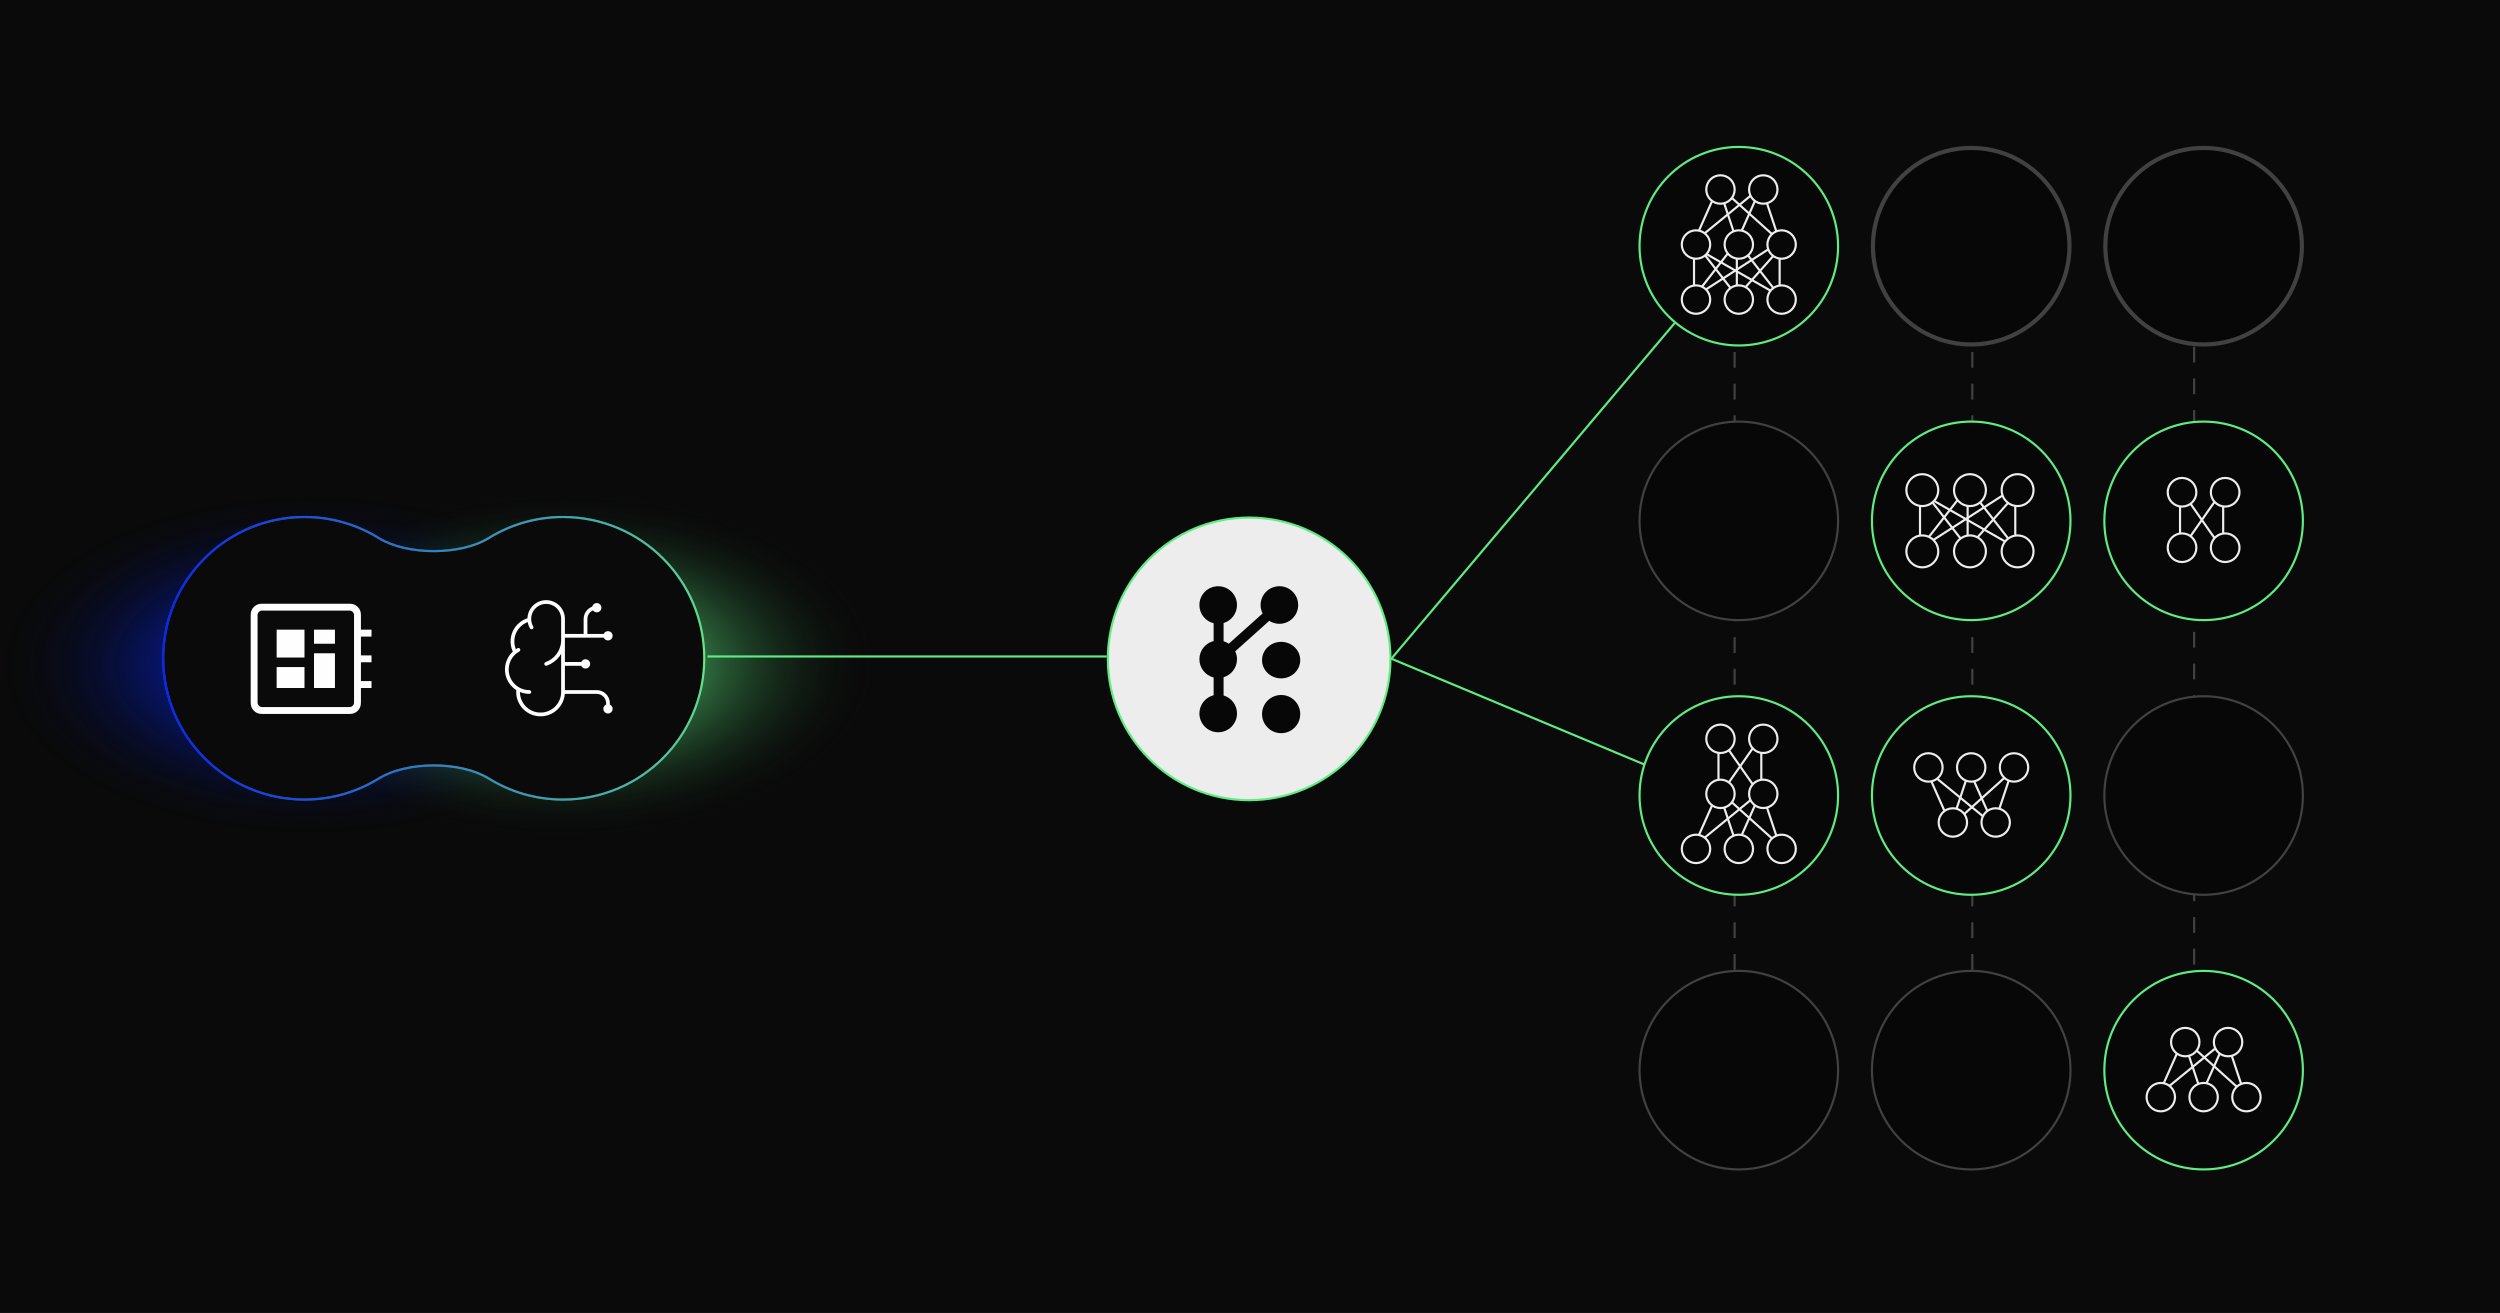 <svg width="1152" height="605" viewBox="0 0 1152 605" fill="none" xmlns="http://www.w3.org/2000/svg">
<rect x="0" y="0" width="1152" height="605" fill="#808080" stroke="none"/>
<g clip-path="url(#clip0_244_1381)">
<rect width="1152" height="605" fill="#0A0A0A"/>
<rect x="-12" y="208.336" width="310" height="190" fill="url(#paint0_radial_244_1381)"/>
<rect x="104.25" y="208.336" width="310" height="190" fill="url(#paint1_radial_244_1381)"/>
<path d="M259.437 238.228C295.395 238.228 324.545 267.378 324.545 303.336C324.545 339.295 295.395 368.445 259.437 368.445C246.897 368.445 235.187 364.9 225.252 358.757C218.706 354.71 209.265 352.71 199.871 352.71C190.477 352.71 181.036 354.71 174.49 358.757C164.556 364.9 152.846 368.445 140.306 368.445C104.347 368.445 75.197 339.295 75.197 303.336C75.197 267.378 104.347 238.228 140.306 238.228C152.846 238.228 164.556 241.773 174.491 247.916C181.037 251.962 190.477 253.963 199.871 253.963C209.265 253.963 218.705 251.962 225.251 247.916C235.186 241.773 246.896 238.228 259.437 238.228Z" fill="#0A0A0A"/>
<path d="M259.437 238.228C295.395 238.228 324.545 267.378 324.545 303.336C324.545 339.295 295.395 368.445 259.437 368.445C246.897 368.445 235.187 364.9 225.252 358.757C218.706 354.71 209.265 352.71 199.871 352.71C190.477 352.71 181.036 354.71 174.49 358.757C164.556 364.9 152.846 368.445 140.306 368.445C104.347 368.445 75.197 339.295 75.197 303.336C75.197 267.378 104.347 238.228 140.306 238.228C152.846 238.228 164.556 241.773 174.491 247.916C181.037 251.962 190.477 253.963 199.871 253.963C209.265 253.963 218.705 251.962 225.251 247.916C235.186 241.773 246.896 238.228 259.437 238.228Z" stroke="#434343"/>
<path d="M259.437 238.228C295.395 238.228 324.545 267.378 324.545 303.336C324.545 339.295 295.395 368.445 259.437 368.445C246.897 368.445 235.187 364.9 225.252 358.757C218.706 354.71 209.265 352.71 199.871 352.71C190.477 352.71 181.036 354.71 174.49 358.757C164.556 364.9 152.846 368.445 140.306 368.445C104.347 368.445 75.197 339.295 75.197 303.336C75.197 267.378 104.347 238.228 140.306 238.228C152.846 238.228 164.556 241.773 174.491 247.916C181.037 251.962 190.477 253.963 199.871 253.963C209.265 253.963 218.705 251.962 225.251 247.916C235.186 241.773 246.896 238.228 259.437 238.228Z" stroke="url(#paint2_radial_244_1381)"/>
<path d="M243.912 285.53C243.866 284.495 244.027 283.462 244.386 282.49C244.745 281.518 245.295 280.628 246.003 279.872C246.711 279.116 247.563 278.51 248.509 278.088C249.455 277.666 250.476 277.437 251.512 277.416C252.547 277.394 253.577 277.58 254.54 277.962C255.503 278.344 256.379 278.915 257.118 279.641C257.857 280.367 258.444 281.233 258.843 282.189C259.242 283.145 259.446 284.171 259.443 285.206V318.874M243.912 285.53C242.39 285.922 240.977 286.654 239.779 287.673C238.582 288.691 237.632 289.969 237.002 291.409C236.372 292.848 236.077 294.413 236.141 295.983C236.205 297.554 236.625 299.089 237.37 300.473M243.912 285.53C243.963 286.783 244.317 288.005 244.942 289.091M237.37 300.473C236.06 301.538 235.03 302.906 234.369 304.459C233.709 306.012 233.438 307.703 233.58 309.385C233.722 311.067 234.272 312.688 235.184 314.109C236.095 315.529 237.34 316.705 238.81 317.535M237.37 300.473C237.844 300.087 238.351 299.747 238.885 299.45M238.81 317.535C238.629 318.939 238.737 320.366 239.128 321.727C239.52 323.087 240.186 324.353 241.086 325.447C241.986 326.54 243.1 327.437 244.361 328.083C245.621 328.728 247 329.109 248.413 329.2C249.826 329.292 251.243 329.093 252.576 328.616C253.909 328.138 255.13 327.393 256.164 326.425C257.197 325.457 258.022 324.288 258.586 322.989C259.15 321.69 259.442 320.29 259.443 318.874M238.81 317.535C240.365 318.412 242.119 318.874 243.904 318.873M259.443 318.874L274.982 318.874C276.356 318.874 277.673 319.419 278.644 320.391C279.616 321.362 280.161 322.68 280.161 324.053V326.643M251.674 305.925C253.848 305.16 255.746 303.767 257.129 301.923C258.512 300.08 259.317 297.867 259.443 295.565M259.443 305.925H269.802M259.443 292.976H280.161M269.802 292.976V285.206C269.802 283.833 270.348 282.515 271.319 281.544C272.291 280.572 273.608 280.027 274.982 280.027M271.097 305.925C271.097 306.64 270.517 307.22 269.802 307.22C269.087 307.22 268.507 306.64 268.507 305.925C268.507 305.21 269.087 304.63 269.802 304.63C270.517 304.63 271.097 305.21 271.097 305.925ZM276.277 280.027C276.277 280.742 275.697 281.322 274.982 281.322C274.267 281.322 273.687 280.742 273.687 280.027C273.687 279.311 274.267 278.732 274.982 278.732C275.697 278.732 276.277 279.311 276.277 280.027ZM281.456 326.643C281.456 327.358 280.877 327.938 280.161 327.938C279.446 327.938 278.867 327.358 278.867 326.643C278.867 325.928 279.446 325.348 280.161 325.348C280.877 325.348 281.456 325.928 281.456 326.643ZM281.456 292.976C281.456 293.691 280.877 294.271 280.161 294.271C279.446 294.271 278.867 293.691 278.867 292.976C278.867 292.261 279.446 291.681 280.161 291.681C280.877 291.681 281.456 292.261 281.456 292.976Z" stroke="#FEFEFE" stroke-width="1.727" stroke-linecap="round" stroke-linejoin="round"/>
<path d="M120.646 328.984C119.185 328.984 117.965 328.495 116.986 327.516C116.007 326.537 115.518 325.317 115.518 323.856V283.319C115.518 281.858 116.007 280.638 116.986 279.659C117.965 278.68 119.185 278.19 120.646 278.19H161.183C162.644 278.19 163.864 278.68 164.843 279.659C165.822 280.638 166.311 281.858 166.311 283.319V290.156H171.195V293.331H166.311V302H171.195V305.175H166.311V313.844H171.195V317.018H166.311V323.856C166.311 325.317 165.822 326.537 164.843 327.516C163.864 328.495 162.644 328.984 161.183 328.984H120.646ZM120.646 325.809H161.183C161.672 325.809 162.119 325.606 162.526 325.199C162.933 324.792 163.137 324.344 163.137 323.856V283.319C163.137 282.83 162.933 282.382 162.526 281.975C162.119 281.568 161.672 281.365 161.183 281.365H120.646C120.158 281.365 119.71 281.568 119.302 281.975C118.896 282.382 118.692 282.83 118.692 283.319V323.856C118.692 324.344 118.896 324.792 119.302 325.199C119.71 325.606 120.158 325.809 120.646 325.809ZM127.483 317.018H140.304V307.372H127.483V317.018ZM144.699 296.628H154.345V290.156H144.699V296.628ZM127.483 302.977H140.304V290.156H127.483V302.977ZM144.699 317.018H154.345V301.023H144.699V317.018Z" fill="#FEFEFE"/>
<circle cx="575.608" cy="303.608" r="65.109" fill="#EDEDED" stroke="#5FED83"/>
<path fill-rule="evenodd" clip-rule="evenodd" d="M590.349 295.766C585.487 295.766 581.549 299.535 581.549 304.184C581.549 308.833 585.487 312.599 590.349 312.599C595.208 312.599 599.147 308.833 599.147 304.184C599.147 299.535 595.208 295.766 590.349 295.766Z" fill="#070707"/>
<path fill-rule="evenodd" clip-rule="evenodd" d="M589.548 270.133C584.762 270.133 580.883 274.012 580.883 278.798C580.883 280.193 581.211 281.521 581.802 282.677L566.223 296.628C565.499 296.128 564.697 295.746 563.831 295.484V287.095C567.406 286.03 570.009 282.717 570.009 278.798C570.009 274.012 566.131 270.133 561.345 270.133C556.559 270.133 552.68 274.012 552.68 278.798C552.68 282.861 555.467 286.267 559.241 287.2V295.379C555.481 296.324 552.68 299.73 552.68 303.779C552.68 307.83 555.467 311.247 559.241 312.181V320.359C555.481 321.307 552.68 324.712 552.68 328.761C552.68 333.547 556.559 337.426 561.345 337.426C566.131 337.426 570.009 333.547 570.009 328.761C570.009 324.844 567.406 321.53 563.831 320.465V312.075C567.406 311.01 570.009 307.698 570.009 303.779C570.009 302.465 569.72 301.23 569.194 300.124L584.867 286.082C586.22 286.951 587.811 287.451 589.534 287.451C594.32 287.451 598.199 283.572 598.199 278.786C598.199 274 594.32 270.121 589.534 270.121L589.548 270.133Z" fill="#070707"/>
<path fill-rule="evenodd" clip-rule="evenodd" d="M590.349 320.248C585.487 320.248 581.549 324.188 581.549 329.048C581.549 333.908 585.487 337.846 590.349 337.846C595.208 337.846 599.147 333.908 599.147 329.048C599.147 324.188 595.208 320.248 590.349 320.248Z" fill="#070707"/>
<line y1="-0.5" x2="316.402" y2="-0.5" transform="matrix(-8.74228e-08 -1 -1 8.74228e-08 1010.55 459.058)" stroke="#414141" stroke-dasharray="7.3 7.3"/>
<line y1="-0.5" x2="316.402" y2="-0.5" transform="matrix(-8.74228e-08 -1 -1 8.74228e-08 908.332 461.492)" stroke="#414141" stroke-dasharray="7.3 7.3"/>
<line y1="-0.5" x2="316.402" y2="-0.5" transform="matrix(-8.74228e-08 -1 -1 8.74228e-08 798.809 461.492)" stroke="#414141" stroke-dasharray="7.3 7.3"/>
<line y1="-0.5" x2="175.912" y2="-0.5" transform="matrix(-0.923 -0.386 0.343 -0.939 803.301 370.806)" stroke="#5FED83"/>
<line y1="-0.5" x2="248.301" y2="-0.5" transform="matrix(-0.645 0.764 -0.719 -0.695 801.15 113.207)" stroke="#5FED83"/>
<circle cx="46.243" cy="46.243" r="45.743" transform="matrix(0 -1 -1 0 1061.67 539.375)" fill="#070707" stroke="#5FED83"/>
<line y1="-0.5" x2="27.756" y2="-0.5" transform="matrix(0.406 -0.914 -0.914 -0.406 994.285 504.147)" stroke="#EDEDED"/>
<line y1="-0.5" x2="26.735" y2="-0.5" transform="matrix(-0.316 -0.949 -0.949 0.316 1014.01 504.147)" stroke="#EDEDED"/>
<line y1="-0.5" x2="37.914" y2="-0.5" transform="matrix(-0.743 -0.669 -0.669 0.743 1033.74 504.147)" stroke="#EDEDED"/>
<line y1="-0.5" x2="26.735" y2="-0.5" transform="matrix(-0.316 -0.949 -0.949 0.316 1033.74 504.147)" stroke="#EDEDED"/>
<line y1="-0.5" x2="27.756" y2="-0.5" transform="matrix(0.406 -0.914 -0.914 -0.406 1014.01 504.147)" stroke="#EDEDED"/>
<line y1="-0.5" x2="40.053" y2="-0.5" transform="matrix(0.774 -0.633 -0.633 -0.774 994.285 504.147)" stroke="#EDEDED"/>
<circle cx="7.045" cy="7.045" r="6.545" transform="matrix(0 -1 -1 0 1042.2 512.604)" fill="#070707" stroke="#EDEDED"/>
<circle cx="7.045" cy="7.045" r="6.545" transform="matrix(0 -1 -1 0 1033.74 487.239)" fill="#070707" stroke="#EDEDED"/>
<circle cx="7.045" cy="7.045" r="6.545" transform="matrix(0 -1 -1 0 1002.74 512.604)" fill="#070707" stroke="#EDEDED"/>
<circle cx="7.045" cy="7.045" r="6.545" transform="matrix(0 -1 -1 0 1014.01 487.239)" fill="#070707" stroke="#EDEDED"/>
<circle cx="7.045" cy="7.045" r="6.545" transform="matrix(0 -1 -1 0 1022.47 512.6)" fill="#070707" stroke="#EDEDED"/>
<circle cx="46.243" cy="46.243" r="45.743" transform="matrix(0 -1 -1 0 1061.67 412.814)" fill="#070707" stroke="#414141"/>
<circle cx="46.243" cy="46.243" r="45.743" transform="matrix(0 -1 -1 0 1061.67 286.254)" fill="#070707" stroke="#5FED83"/>
<line y1="-0.5" x2="28.395" y2="-0.5" transform="matrix(0 -1 -1 0 1004.06 253.802)" stroke="#EDEDED"/>
<line y1="-0.5" x2="34.661" y2="-0.5" transform="matrix(0.573 -0.819 -0.819 -0.573 1004.06 253.802)" stroke="#EDEDED"/>
<line y1="-0.5" x2="28.395" y2="-0.5" transform="matrix(1.34104e-08 -1 -1 -1.34104e-08 1023.94 253.802)" stroke="#EDEDED"/>
<line y1="-0.5" x2="34.661" y2="-0.5" transform="matrix(-0.573 -0.819 -0.819 0.573 1023.94 253.802)" stroke="#EDEDED"/>
<circle cx="7.099" cy="7.099" r="6.599" transform="matrix(0 -1 -1 0 1032.46 259.482)" fill="#070707" stroke="#EDEDED"/>
<circle cx="7.099" cy="7.099" r="6.599" transform="matrix(0 -1 -1 0 1032.46 233.927)" fill="#070707" stroke="#EDEDED"/>
<circle cx="7.099" cy="7.099" r="6.599" transform="matrix(0 -1 -1 0 1012.58 259.482)" fill="#070707" stroke="#EDEDED"/>
<circle cx="7.099" cy="7.099" r="6.599" transform="matrix(0 -1 -1 0 1012.58 233.927)" fill="#070707" stroke="#EDEDED"/>
<circle cx="46.243" cy="46.243" r="45.28" transform="matrix(0 -1 -1 0 1061.67 159.693)" fill="#070707" stroke="#414141" stroke-width="1.927"/>
<circle cx="46.243" cy="46.243" r="45.743" transform="matrix(0 -1 -1 0 954.576 539.375)" fill="#070707" stroke="#414141"/>
<circle cx="46.243" cy="46.243" r="45.743" transform="matrix(0 -1 -1 0 954.576 412.814)" fill="#070707" stroke="#5FED83"/>
<line x1="887.652" y1="354.841" x2="898.925" y2="380.204" stroke="#EDEDED"/>
<line x1="907.398" y1="355.202" x2="898.944" y2="380.565" stroke="#EDEDED"/>
<line x1="926.985" y1="355.416" x2="898.803" y2="380.779" stroke="#EDEDED"/>
<line x1="927.125" y1="355.202" x2="918.67" y2="380.565" stroke="#EDEDED"/>
<line x1="907.381" y1="354.841" x2="918.653" y2="380.204" stroke="#EDEDED"/>
<line x1="887.512" y1="354.657" x2="918.512" y2="380.02" stroke="#EDEDED"/>
<circle cx="928.06" cy="353.633" r="6.545" transform="rotate(90 928.06 353.633)" fill="#070707" stroke="#EDEDED"/>
<circle cx="919.605" cy="378.998" r="6.545" transform="rotate(90 919.605 378.998)" fill="#070707" stroke="#EDEDED"/>
<circle cx="888.605" cy="353.633" r="6.545" transform="rotate(90 888.605 353.633)" fill="#070707" stroke="#EDEDED"/>
<circle cx="899.878" cy="378.998" r="6.545" transform="rotate(90 899.878 378.998)" fill="#070707" stroke="#EDEDED"/>
<circle cx="908.332" cy="353.637" r="6.545" transform="rotate(90 908.332 353.637)" fill="#070707" stroke="#EDEDED"/>
<circle cx="46.243" cy="46.243" r="45.743" transform="matrix(0 -1 -1 0 954.576 286.254)" fill="#070707" stroke="#5FED83"/>
<line y1="-0.5" x2="35.75" y2="-0.5" transform="matrix(0.614 -0.789 -0.789 -0.614 884.238 252.507)" stroke="#EDEDED"/>
<line y1="-0.5" x2="28.22" y2="-0.5" transform="matrix(0 -1 -1 0 884.238 252.507)" stroke="#EDEDED"/>
<line y1="-0.5" x2="35.75" y2="-0.5" transform="matrix(-0.614 -0.789 -0.789 0.614 906.188 252.507)" stroke="#EDEDED"/>
<line y1="-0.5" x2="25.084" y2="-0.5" transform="matrix(0 -1 -1 0 906.188 252.507)" stroke="#EDEDED"/>
<line y1="-0.5" x2="35.75" y2="-0.5" transform="matrix(-0.614 -0.789 -0.789 0.614 928.135 252.507)" stroke="#EDEDED"/>
<line y1="-0.5" x2="50.559" y2="-0.5" transform="matrix(-0.868 -0.496 -0.496 0.868 928.135 252.507)" stroke="#EDEDED"/>
<line y1="-0.5" x2="28.22" y2="-0.5" transform="matrix(0 -1 -1 0 928.135 252.507)" stroke="#EDEDED"/>
<line y1="-0.5" x2="37.757" y2="-0.5" transform="matrix(0.664 -0.747 -0.747 -0.664 906.188 252.507)" stroke="#EDEDED"/>
<line y1="-0.5" x2="52.185" y2="-0.5" transform="matrix(0.841 -0.541 -0.541 -0.841 884.238 252.507)" stroke="#EDEDED"/>
<path d="M937.043 254.076C937.043 250.023 933.757 246.737 929.704 246.737C925.651 246.737 922.365 250.023 922.365 254.076C922.365 258.129 925.651 261.414 929.704 261.415C933.757 261.415 937.043 258.129 937.043 254.076Z" fill="#070707" stroke="#EDEDED"/>
<path d="M937.043 225.854C937.043 221.8 933.757 218.515 929.704 218.515C925.651 218.515 922.365 221.8 922.365 225.854C922.365 229.907 925.651 233.192 929.704 233.192C933.757 233.192 937.043 229.907 937.043 225.854Z" fill="#070707" stroke="#EDEDED"/>
<path d="M915.094 225.854C915.094 221.8 911.808 218.515 907.755 218.515C903.702 218.515 900.416 221.8 900.416 225.854C900.416 229.907 903.702 233.192 907.755 233.192C911.808 233.192 915.094 229.907 915.094 225.854Z" fill="#070707" stroke="#EDEDED"/>
<path d="M893.143 254.076C893.143 250.023 889.857 246.737 885.804 246.737C881.751 246.737 878.465 250.023 878.465 254.076C878.465 258.129 881.751 261.414 885.804 261.415C889.857 261.415 893.143 258.129 893.143 254.076Z" fill="#070707" stroke="#EDEDED"/>
<path d="M893.143 225.854C893.143 221.8 889.857 218.515 885.804 218.515C881.751 218.515 878.465 221.8 878.465 225.854C878.465 229.907 881.751 233.192 885.804 233.192C889.857 233.192 893.143 229.907 893.143 225.854Z" fill="#070707" stroke="#EDEDED"/>
<path d="M915.094 254.071C915.094 250.018 911.808 246.732 907.755 246.732C903.702 246.732 900.416 250.018 900.416 254.071C900.416 258.124 903.702 261.41 907.755 261.41C911.808 261.41 915.094 258.124 915.094 254.071Z" fill="#070707" stroke="#EDEDED"/>
<circle cx="46.243" cy="46.243" r="45.28" transform="matrix(0 -1 -1 0 954.576 159.693)" fill="#070707" stroke="#414141" stroke-width="1.927"/>
<circle cx="46.243" cy="46.243" r="45.743" transform="matrix(0 -1 -1 0 847.486 539.375)" fill="#070707" stroke="#414141"/>
<circle cx="46.243" cy="46.243" r="45.743" transform="matrix(0 -1 -1 0 847.486 412.814)" fill="#070707" stroke="#5FED83"/>
<line y1="-0.5" x2="28.182" y2="-0.5" transform="matrix(0 -1 -1 0 791.379 367.213)" stroke="#EDEDED"/>
<line y1="-0.5" x2="34.4" y2="-0.5" transform="matrix(0.573 -0.819 -0.819 -0.573 791.379 367.213)" stroke="#EDEDED"/>
<line y1="-0.5" x2="28.182" y2="-0.5" transform="matrix(1.34104e-08 -1 -1 -1.34104e-08 811.107 367.213)" stroke="#EDEDED"/>
<line y1="-0.5" x2="34.4" y2="-0.5" transform="matrix(-0.573 -0.819 -0.819 0.573 811.107 367.213)" stroke="#EDEDED"/>
<line y1="-0.5" x2="27.756" y2="-0.5" transform="matrix(0.406 -0.914 -0.914 -0.406 780.107 389.759)" stroke="#EDEDED"/>
<line y1="-0.5" x2="26.735" y2="-0.5" transform="matrix(-0.316 -0.949 -0.949 0.316 799.834 389.759)" stroke="#EDEDED"/>
<line y1="-0.5" x2="37.914" y2="-0.5" transform="matrix(-0.743 -0.669 -0.669 0.743 819.561 389.759)" stroke="#EDEDED"/>
<line y1="-0.5" x2="26.735" y2="-0.5" transform="matrix(-0.316 -0.949 -0.949 0.316 819.561 389.759)" stroke="#EDEDED"/>
<line y1="-0.5" x2="27.756" y2="-0.5" transform="matrix(0.406 -0.914 -0.914 -0.406 799.834 389.759)" stroke="#EDEDED"/>
<line y1="-0.5" x2="40.053" y2="-0.5" transform="matrix(0.774 -0.633 -0.633 -0.774 780.107 389.759)" stroke="#EDEDED"/>
<circle cx="7.045" cy="7.045" r="6.545" transform="matrix(0 -1 -1 0 828.016 398.211)" fill="#070707" stroke="#EDEDED"/>
<circle cx="7.045" cy="7.045" r="6.545" transform="matrix(0 -1 -1 0 819.561 372.851)" fill="#070707" stroke="#EDEDED"/>
<circle cx="7.045" cy="7.045" r="6.545" transform="matrix(0 -1 -1 0 819.561 347.486)" fill="#070707" stroke="#EDEDED"/>
<circle cx="7.045" cy="7.045" r="6.545" transform="matrix(0 -1 -1 0 788.561 398.211)" fill="#070707" stroke="#EDEDED"/>
<circle cx="7.045" cy="7.045" r="6.545" transform="matrix(0 -1 -1 0 799.834 372.851)" fill="#070707" stroke="#EDEDED"/>
<circle cx="7.045" cy="7.045" r="6.545" transform="matrix(0 -1 -1 0 808.289 398.211)" fill="#070707" stroke="#EDEDED"/>
<circle cx="7.045" cy="7.045" r="6.545" transform="matrix(0 -1 -1 0 799.834 347.486)" fill="#070707" stroke="#EDEDED"/>
<circle cx="46.243" cy="46.243" r="45.743" transform="matrix(0 -1 -1 0 847.486 286.254)" fill="#070707" stroke="#414141"/>
<circle cx="46.243" cy="46.243" r="45.743" transform="matrix(0 -1 -1 0 847.486 159.693)" fill="#070707" stroke="#5FED83"/>
<line y1="-0.5" x2="27.756" y2="-0.5" transform="matrix(0.406 -0.914 -0.914 -0.406 780.107 111.272)" stroke="#EDEDED"/>
<line y1="-0.5" x2="26.736" y2="-0.5" transform="matrix(-0.316 -0.949 -0.949 0.316 799.834 111.272)" stroke="#EDEDED"/>
<line y1="-0.5" x2="37.915" y2="-0.5" transform="matrix(-0.743 -0.669 -0.669 0.743 819.561 111.272)" stroke="#EDEDED"/>
<line y1="-0.5" x2="26.736" y2="-0.5" transform="matrix(-0.316 -0.949 -0.949 0.316 819.561 111.272)" stroke="#EDEDED"/>
<line y1="-0.5" x2="27.756" y2="-0.5" transform="matrix(0.406 -0.914 -0.914 -0.406 799.834 111.272)" stroke="#EDEDED"/>
<line y1="-0.5" x2="40.054" y2="-0.5" transform="matrix(0.774 -0.633 -0.633 -0.774 780.107 111.272)" stroke="#EDEDED"/>
<line y1="-0.5" x2="32.132" y2="-0.5" transform="matrix(0.614 -0.789 -0.789 -0.614 780.107 136.633)" stroke="#EDEDED"/>
<line y1="-0.5" x2="25.364" y2="-0.5" transform="matrix(0 -1 -1 0 780.107 136.633)" stroke="#EDEDED"/>
<line y1="-0.5" x2="32.132" y2="-0.5" transform="matrix(-0.614 -0.789 -0.789 0.614 799.834 136.633)" stroke="#EDEDED"/>
<line y1="-0.5" x2="22.545" y2="-0.5" transform="matrix(0 -1 -1 0 799.834 136.633)" stroke="#EDEDED"/>
<line y1="-0.5" x2="32.132" y2="-0.5" transform="matrix(-0.614 -0.789 -0.789 0.614 819.561 136.633)" stroke="#EDEDED"/>
<line y1="-0.5" x2="45.442" y2="-0.5" transform="matrix(-0.868 -0.496 -0.496 0.868 819.561 136.633)" stroke="#EDEDED"/>
<line y1="-0.5" x2="25.364" y2="-0.5" transform="matrix(0 -1 -1 0 819.561 136.633)" stroke="#EDEDED"/>
<line y1="-0.5" x2="33.935" y2="-0.5" transform="matrix(0.664 -0.747 -0.747 -0.664 799.834 136.633)" stroke="#EDEDED"/>
<line y1="-0.5" x2="46.904" y2="-0.5" transform="matrix(0.841 -0.541 -0.541 -0.841 780.107 136.633)" stroke="#EDEDED"/>
<path d="M827.516 138.044C827.515 134.43 824.585 131.5 820.971 131.5C817.356 131.5 814.425 134.43 814.425 138.044C814.425 141.659 817.356 144.59 820.971 144.59C824.585 144.59 827.516 141.659 827.516 138.044Z" fill="#070707" stroke="#EDEDED"/>
<path d="M827.516 112.679C827.515 109.064 824.585 106.134 820.971 106.134C817.356 106.134 814.425 109.064 814.425 112.679C814.425 116.294 817.356 119.225 820.971 119.225C824.585 119.224 827.516 116.294 827.516 112.679Z" fill="#070707" stroke="#EDEDED"/>
<path d="M807.789 112.679C807.789 109.064 804.859 106.134 801.244 106.134C797.629 106.134 794.698 109.064 794.698 112.679C794.698 116.294 797.629 119.225 801.244 119.225C804.859 119.224 807.789 116.294 807.789 112.679Z" fill="#070707" stroke="#EDEDED"/>
<path d="M819.061 87.318C819.06 83.703 816.13 80.773 812.516 80.773C808.901 80.773 805.97 83.703 805.97 87.318C805.97 90.933 808.901 93.864 812.516 93.864C816.13 93.864 819.061 90.933 819.061 87.318Z" fill="#070707" stroke="#EDEDED"/>
<path d="M788.061 138.044C788.06 134.43 785.13 131.5 781.516 131.5C777.901 131.5 774.97 134.43 774.97 138.044C774.97 141.659 777.901 144.59 781.516 144.59C785.13 144.59 788.061 141.659 788.061 138.044Z" fill="#070707" stroke="#EDEDED"/>
<path d="M788.061 112.679C788.06 109.064 785.13 106.134 781.516 106.134C777.901 106.134 774.97 109.064 774.97 112.679C774.97 116.294 777.901 119.225 781.516 119.225C785.13 119.224 788.061 116.294 788.061 112.679Z" fill="#070707" stroke="#EDEDED"/>
<path d="M807.789 138.04C807.789 134.425 804.859 131.495 801.244 131.495C797.629 131.495 794.698 134.425 794.698 138.04C794.698 141.655 797.629 144.585 801.244 144.585C804.859 144.585 807.789 141.654 807.789 138.04Z" fill="#070707" stroke="#EDEDED"/>
<path d="M799.334 87.318C799.334 83.703 796.404 80.773 792.789 80.773C789.174 80.773 786.243 83.703 786.243 87.318C786.243 90.933 789.174 93.864 792.789 93.864C796.404 93.864 799.334 90.933 799.334 87.318Z" fill="#070707" stroke="#EDEDED"/>
<line x1="326" y1="302.5" x2="510" y2="302.5" stroke="#5EE985"/>
</g>
<defs>
<radialGradient id="paint0_radial_244_1381" cx="0" cy="0" r="1" gradientUnits="userSpaceOnUse" gradientTransform="translate(143 306.395) rotate(90) scale(80.426 146.565)">
<stop offset="0.15" stop-color="#0527FC"/>
<stop offset="1" stop-color="#040404" stop-opacity="0"/>
</radialGradient>
<radialGradient id="paint1_radial_244_1381" cx="0" cy="0" r="1" gradientUnits="userSpaceOnUse" gradientTransform="translate(259.25 306.395) rotate(90) scale(80.426 146.565)">
<stop offset="0.15" stop-color="#5FED83"/>
<stop offset="1" stop-color="#040404" stop-opacity="0"/>
</radialGradient>
<radialGradient id="paint2_radial_244_1381" cx="0" cy="0" r="1" gradientUnits="userSpaceOnUse" gradientTransform="translate(325.183 303.337) rotate(180) scale(250.348 257.438)">
<stop stop-color="#5FED83"/>
<stop offset="1" stop-color="#0527FC"/>
</radialGradient>
<clipPath id="clip0_244_1381">
<rect width="1152" height="605" fill="white"/>
</clipPath>
</defs>
</svg>
